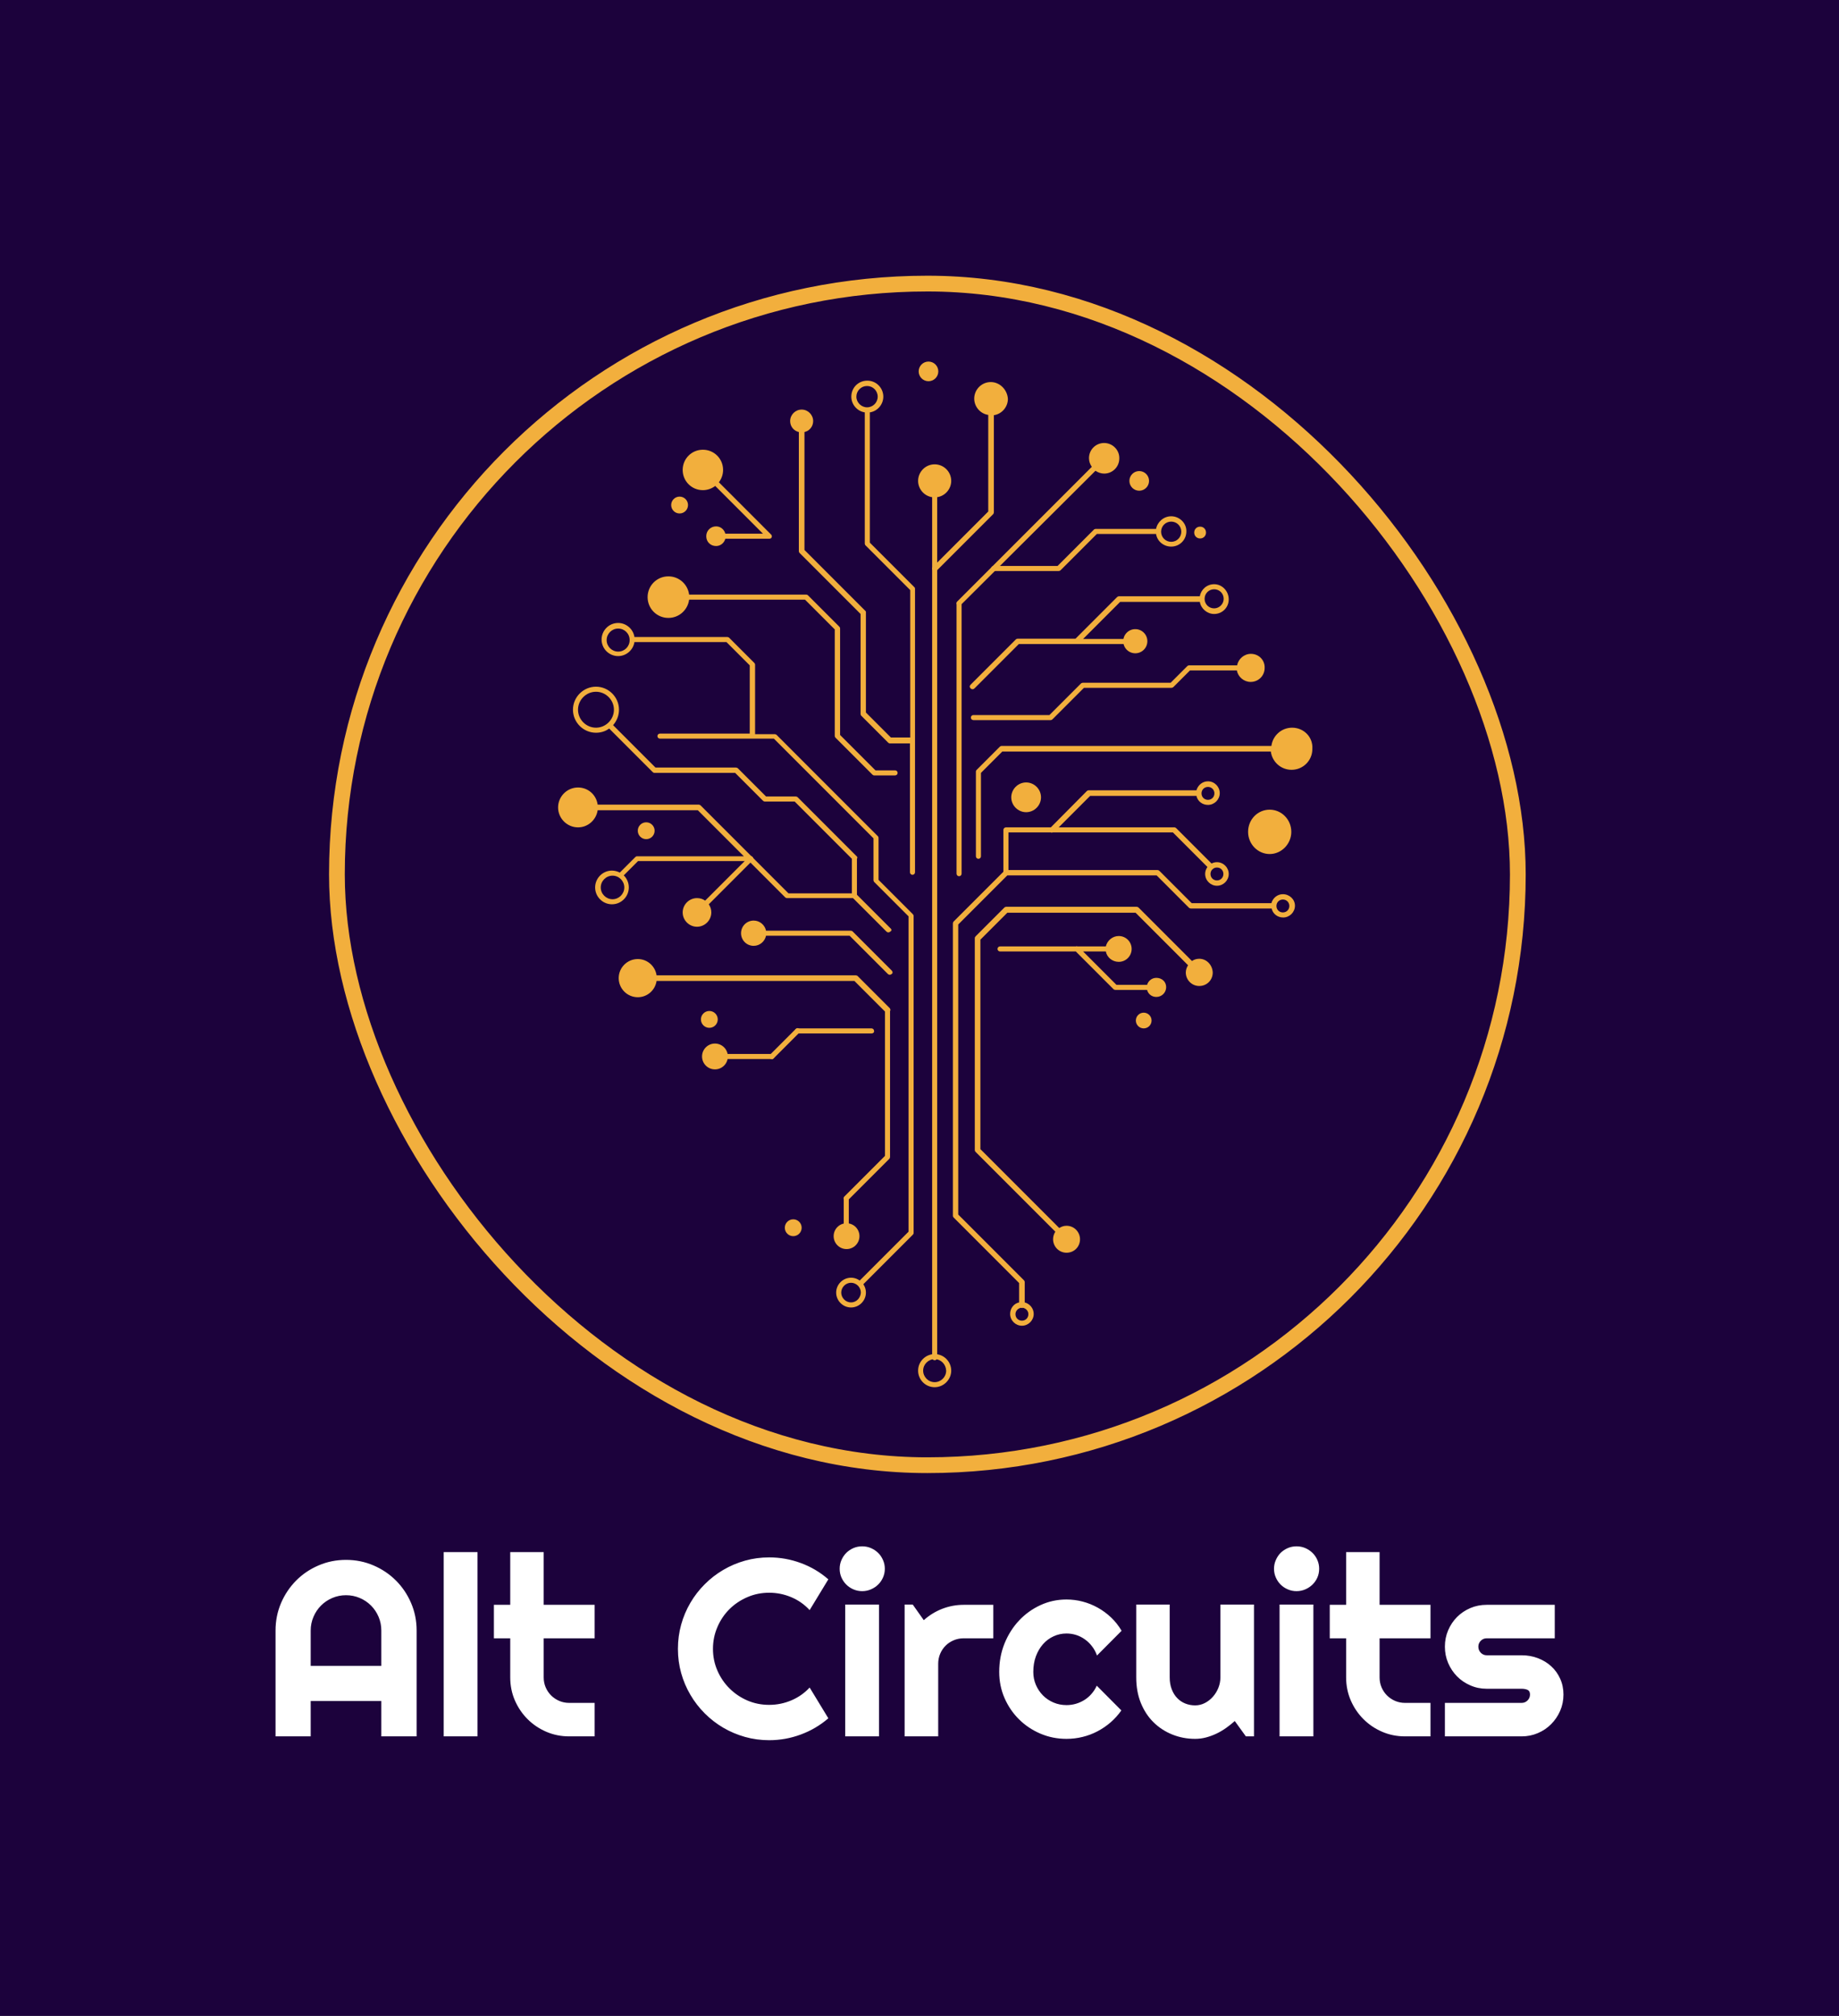 <svg viewBox="53.91 30.591 467.18 511.819" xmlns="http://www.w3.org/2000/svg"><rect x="53.91" y="30.591" width="467.18" height="511.819" fill="#808080" stroke="none"/><rect fill="rgba(28, 2, 60, 1)" y="30.591" x="53.91" width="100%" height="100%"></rect> <svg style="overflow: visible;" fill-opacity="0" fill="#f2af3d" height="304" width="304" preserveAspectRatio="none" xmlns="http://www.w3.org/2000/svg" y="100.591" x="137.5"><rect style="" stroke-opacity="1" stroke="#f2af3d" stroke-width="4" width="300" height="300" x="2" y="2" ry="50%" rx="50%"></rect></svg> <svg style="overflow: visible;" data-sanitized-enable-background="new 0 0 382 426.4" preserveAspectRatio="xMinYMin" width="191.625" height="260.401" xml:space="preserve" viewBox="46.4 33.1 268.818 365.3" y="122.39" x="195.688" id="Layer_1" version="1.1" xmlns:xlink="http://www.w3.org/1999/xlink" xmlns="http://www.w3.org/2000/svg"><path style="fill: #f2af3d; fill-opacity: 1;" d="M152.8,209.3L152.8,209.3C152.8,209.2,152.8,209.2,152.8,209.3l-21-21c-0.1-0.1-0.2-0.2-0.3-0.2  c-0.1,0-0.2-0.1-0.4-0.1h-10.6l-10-10c-0.1-0.1-0.2-0.2-0.3-0.2c-0.1,0-0.2-0.1-0.4-0.1H81.1L66,162.6c1.3-1.5,2.1-3.4,2.1-5.5  c0-4.5-3.7-8.2-8.2-8.2s-8.2,3.7-8.2,8.2s3.7,8.2,8.2,8.2c1.7,0,3.4-0.5,4.7-1.5l15.5,15.5c0,0,0,0,0,0l0,0c0.2,0.2,0.4,0.3,0.7,0.3  c0.1,0,0.2,0,0.2,0h28.5l9.9,9.9c0,0,0,0,0,0c0.2,0.2,0.4,0.3,0.7,0.3h10.6l20.4,20.4v13.2c0,0.5,0.4,0.9,0.9,0.9s0.9-0.4,0.9-0.9  v-13.2C153.1,209.9,153.1,209.5,152.8,209.3z M53.5,157.1c0-3.5,2.9-6.4,6.4-6.4s6.4,2.9,6.4,6.4s-2.9,6.4-6.4,6.4  S53.5,160.6,53.5,157.1z" class="st0"></path><path style="fill: #f2af3d; fill-opacity: 1;" d="M275.2,91.9c-1.2,0-2.1,0.9-2.1,2.1c0,1.2,0.9,2.1,2.1,2.1c1.2,0,2.1-0.9,2.1-2.1   C277.3,92.8,276.4,91.9,275.2,91.9z" class="st0"></path><path style="fill: #f2af3d; fill-opacity: 1;" d="M264.9,88.2c-2.7,0-4.9,2-5.4,4.5H238c-0.1,0-0.2,0-0.4,0.1c-0.1,0-0.2,0.1-0.3,0.2l-12.9,12.9h-22.8   c-0.5,0-0.9,0.4-0.9,0.9c0,0.5,0.4,0.9,0.9,0.9h23.1c0,0,0,0,0.1,0c0.2,0,0.5-0.1,0.7-0.3l12.9-12.9h21.1c0.4,2.6,2.7,4.5,5.4,4.5   c3,0,5.4-2.4,5.4-5.4C270.4,90.7,267.9,88.2,264.9,88.2z M264.9,97.3c-2,0-3.6-1.6-3.6-3.6c0-2,1.6-3.6,3.6-3.6   c2,0,3.6,1.6,3.6,3.6C268.5,95.7,266.9,97.3,264.9,97.3z" class="st0"></path><circle style="fill: #f2af3d; fill-opacity: 1;" r="4.1" cy="142.2" cx="293.3" class="st1"></circle><path style="fill: #f2af3d; fill-opacity: 1;" d="M293.3,137.2c-2.4,0-4.5,1.8-4.9,4.1h-17.1c-0.1,0-0.2,0-0.4,0.1c-0.1,0-0.2,0.1-0.3,0.2l-5.9,5.9h-31.3  c-0.1,0-0.2,0-0.4,0.1c-0.1,0-0.2,0.1-0.3,0.2l-11.2,11.2h-27.1c-0.5,0-0.9,0.4-0.9,0.9s0.4,0.9,0.9,0.9h27.5c0.3,0,0.5-0.1,0.7-0.3  c0,0,0,0,0,0l11.2-11.2h31c0.1,0,0.2,0,0.2,0c0.2,0,0.5-0.1,0.7-0.3l0,0c0,0,0,0,0,0l5.9-5.9h16.7c0.4,2.3,2.5,4.1,4.9,4.1  c2.8,0,5-2.2,5-5C298.3,139.4,296.1,137.2,293.3,137.2z M293.3,145.3c-1.7,0-3.2-1.4-3.2-3.2c0-1.7,1.4-3.2,3.2-3.2  c1.7,0,3.2,1.4,3.2,3.2C296.5,143.9,295,145.3,293.3,145.3z" class="st2"></path><line style="fill: #FFFFFF;" y2="179.1" x2="196.4" y1="209.2" x1="196.4" class="st1"></line><path style="fill: #f2af3d; fill-opacity: 1;" d="M308,163.5c-3.8,0-6.9,2.8-7.4,6.5h-96.1c-0.1,0-0.2,0-0.4,0.1c-0.1,0-0.2,0.1-0.3,0.2l-8.2,8.2c0,0,0,0,0,0  l0,0c0,0,0,0.1-0.1,0.1c-0.1,0.1-0.1,0.1-0.1,0.2c-0.1,0.1-0.1,0.2-0.1,0.4v30.1c0,0.5,0.4,0.9,0.9,0.9c0.5,0,0.9-0.4,0.9-0.9v-29.7  l7.6-7.6h95.7c0.5,3.7,3.6,6.5,7.4,6.5c4.1,0,7.4-3.3,7.4-7.4C315.5,166.8,312.1,163.5,308,163.5z" class="st2"></path><path style="fill: #f2af3d; fill-opacity: 1;" d="M200.6,40.4c-3.3,0-5.9,2.7-5.9,5.9c0,2.9,2.2,5.4,5,5.8v34.4l-19.7,19.7c-0.4,0.4-0.4,0.9,0,1.3  c0.2,0.2,0.4,0.3,0.7,0.3s0.5-0.1,0.7-0.3l20-20c0.1-0.1,0.2-0.2,0.2-0.3c0-0.1,0.1-0.2,0.1-0.4V52.2c2.8-0.4,5-2.9,5-5.8  C206.5,43.1,203.8,40.4,200.6,40.4z" class="st2"></path><circle style="fill: #f2af3d; fill-opacity: 1;" r="5" cy="75.6" cx="180.6" class="st1"></circle><path style="fill: #f2af3d; fill-opacity: 1;" d="M186.5,75.6c0-3.3-2.7-5.9-5.9-5.9c-3.3,0-5.9,2.7-5.9,5.9c0,2.9,2.2,5.4,5,5.8v306.5c0,0.5,0.4,0.9,0.9,0.9  c0.5,0,0.9-0.4,0.9-0.9V81.4C184.3,81,186.5,78.5,186.5,75.6z M180.6,79.6c-2.2,0-4.1-1.8-4.1-4.1c0-2.2,1.8-4.1,4.1-4.1  c2.2,0,4.1,1.8,4.1,4.1C184.6,77.8,182.8,79.6,180.6,79.6z" class="st3"></path><path style="fill: #f2af3d; fill-opacity: 1;" d="M180.6,398.4c-3.3,0-5.9-2.7-5.9-5.9c0-3.3,2.7-5.9,5.9-5.9c3.3,0,5.9,2.7,5.9,5.9  C186.5,395.7,183.8,398.4,180.6,398.4z M180.6,388.4c-2.2,0-4.1,1.8-4.1,4.1c0,2.2,1.8,4.1,4.1,4.1c2.2,0,4.1-1.8,4.1-4.1  C184.6,390.2,182.8,388.4,180.6,388.4z" class="st0"></path><circle style="fill: #f2af3d; fill-opacity: 1;" r="3.5" cy="75.6" cx="253.5" class="st3"></circle><path style="fill: #f2af3d; fill-opacity: 1;" d="M273.9,187.8c0.4,1.9,2.1,3.2,4.1,3.2c2.3,0,4.2-1.9,4.2-4.2c0-2.3-1.9-4.2-4.2-4.2c-2,0-3.6,1.4-4.1,3.2   h-38.4c-0.1,0-0.2,0-0.4,0.1c-0.1,0-0.2,0.1-0.3,0.2L222,199h-16c-0.5,0-0.9,0.4-0.9,0.9v15.2c0,0.5,0.4,0.9,0.9,0.9   c0.5,0,0.9-0.4,0.9-0.9v-14.3h15.1c0.1,0,0.2,0.1,0.3,0.1c0.1,0,0.2,0,0.3-0.1h42.9l12.9,12.9c0.2,0.2,0.4,0.3,0.7,0.3   s0.5-0.1,0.7-0.3c0.4-0.4,0.4-0.9,0-1.3l-13.1-13.1c0,0,0,0,0,0c-0.2-0.2-0.4-0.3-0.7-0.3h-41.2l11.2-11.2H273.9z M278,184.6   c1.3,0,2.3,1,2.3,2.3c0,1.3-1,2.3-2.3,2.3c-1.3,0-2.3-1-2.3-2.3C275.7,185.6,276.7,184.6,278,184.6z" class="st3"></path><path style="fill: #f2af3d; fill-opacity: 1;" d="M213.2,193.6c2.9,0,5.3-2.4,5.3-5.3s-2.4-5.3-5.3-5.3c-2.9,0-5.3,2.4-5.3,5.3S210.3,193.6,213.2,193.6z" class="st3"></path><ellipse style="fill: #f2af3d; fill-opacity: 1;" ry="7" rx="6.7" cy="200.6" cx="300" class="st1"></ellipse><path style="fill: #f2af3d; fill-opacity: 1;" d="M300,208.5c-4.2,0-7.7-3.5-7.7-7.9c0-4.4,3.4-7.9,7.7-7.9c4.2,0,7.7,3.5,7.7,7.9  C307.7,204.9,304.2,208.5,300,208.5z M300,194.5c-3.2,0-5.8,2.7-5.8,6c0,3.3,2.6,6,5.8,6c3.2,0,5.8-2.7,5.8-6  C305.8,197.3,303.2,194.5,300,194.5z" class="st2"></path><circle style="fill: #f2af3d; fill-opacity: 1;" r="3.5" cy="36.6" cx="178.4" class="st3"></circle><path style="fill: #f2af3d; fill-opacity: 1;" d="M154.3,362.3c-0.2,0-0.5-0.1-0.7-0.3c-0.4-0.4-0.4-0.9,0-1.3l17.9-17.9c0.4-0.4,0.9-0.4,1.3,0  c0.4,0.4,0.4,0.9,0,1.3L154.9,362C154.7,362.2,154.5,362.3,154.3,362.3z" class="st3"></path><path style="fill: #f2af3d; fill-opacity: 1;" d="M172.8,229.9C172.8,229.9,172.8,229.9,172.8,229.9l-12.2-12.2V203c0-0.3,0-0.6-0.2-0.8l-36.1-36.1   c-0.1-0.1-0.2-0.2-0.3-0.2c-0.1,0-0.2-0.1-0.4-0.1h-7v-24.7c0-0.3-0.1-0.5-0.3-0.7c0,0,0,0,0,0l-8.9-8.9c-0.1-0.1-0.2-0.2-0.3-0.2   c-0.1,0-0.2-0.1-0.4-0.1H73.6c-0.4-2.8-2.9-5-5.8-5c-3.3,0-5.9,2.7-5.9,5.9c0,3.3,2.7,5.9,5.9,5.9c2.9,0,5.4-2.2,5.8-5h32.8   l8.3,8.3v24.3H82.7c-0.5,0-0.9,0.4-0.9,0.9c0,0.5,0.4,0.9,0.9,0.9h40.6l35.5,35.5v14.9c0,0.1,0,0.2,0.1,0.4c0,0.1,0.1,0.2,0.2,0.3   l12.2,12.2v112.5c0,0.5,0.4,0.9,0.9,0.9c0.5,0,0.9-0.4,0.9-0.9V230.6C173.1,230.3,173,230.1,172.8,229.9z M67.8,136.4   c-2.2,0-4.1-1.8-4.1-4.1c0-2.2,1.8-4.1,4.1-4.1s4.1,1.8,4.1,4.1C71.9,134.6,70.1,136.4,67.8,136.4z" class="st3"></path><path style="fill: #f2af3d; fill-opacity: 1;" d="M150.8,359.4c-2.9,0-5.3,2.4-5.3,5.3s2.4,5.3,5.3,5.3c2.9,0,5.3-2.4,5.3-5.3S153.7,359.4,150.8,359.4z    M150.8,368.2c-1.9,0-3.5-1.6-3.5-3.5c0-1.9,1.6-3.5,3.5-3.5c1.9,0,3.5,1.6,3.5,3.5C154.2,366.6,152.7,368.2,150.8,368.2z" class="st3"></path><circle style="fill: #f2af3d; fill-opacity: 1;" r="6.5" cy="117" cx="85.8" class="st1"></circle><path style="fill: #f2af3d; fill-opacity: 1;" d="M173.3,113.4C173.3,113.4,173.3,113.3,173.3,113.4l-15.8-15.8V51.2c2.7-0.4,4.8-2.8,4.8-5.6   c0-3.1-2.5-5.7-5.7-5.7s-5.7,2.5-5.7,5.7c0,2.8,2.1,5.2,4.8,5.6v46.7c0,0.1,0,0.2,0.1,0.4c0,0.1,0.1,0.2,0.2,0.3l15.9,15.9V167H165   l-8.9-8.9v-35.6c0-0.1,0-0.1,0-0.2c0,0,0-0.1,0-0.1c0-0.1-0.1-0.2-0.2-0.3c0,0,0,0,0,0l-21.7-21.7v-42c1.8-0.4,3.1-2,3.1-3.9   c0-2.2-1.8-4.1-4.1-4.1c-2.2,0-4.1,1.8-4.1,4.1c0,1.9,1.3,3.5,3.1,3.9v42.4c0,0.1,0,0.2,0.1,0.4c0,0.1,0.1,0.2,0.2,0.3l21.7,21.7   v35.6c0,0.1,0,0.2,0.1,0.4c0,0.1,0.1,0.2,0.2,0.3l9.5,9.5c0,0,0,0,0,0l0,0c0.2,0.2,0.4,0.3,0.7,0.3c0.1,0,0.2,0,0.2,0h6.9v45.9   c0,0.5,0.4,0.9,0.9,0.9c0.5,0,0.9-0.4,0.9-0.9V114C173.6,113.8,173.5,113.5,173.3,113.4z M152.7,45.6c0-2.1,1.7-3.8,3.8-3.8   c2.1,0,3.8,1.7,3.8,3.8c0,2.1-1.7,3.8-3.8,3.8C154.5,49.4,152.7,47.7,152.7,45.6z" class="st3"></path><path style="fill: #f2af3d; fill-opacity: 1;" d="M166.5,178.7h-7l-12.6-12.6v-37.9c0-0.3-0.1-0.5-0.3-0.7c0,0,0,0,0,0l-11.1-11.1c-0.1-0.1-0.2-0.2-0.3-0.2   c-0.1,0-0.2-0.1-0.4-0.1H93.1c-0.5-3.7-3.6-6.5-7.4-6.5c-4.1,0-7.4,3.3-7.4,7.4c0,4.1,3.3,7.4,7.4,7.4c3.8,0,6.9-2.8,7.4-6.5h41.3   l10.6,10.6v37.9c0,0.1,0,0.2,0.1,0.4c0,0.1,0.1,0.2,0.2,0.3l13.1,13.1c0,0,0,0,0,0c0.2,0.2,0.4,0.3,0.7,0.3h7.4   c0.5,0,0.9-0.4,0.9-0.9S167,178.7,166.5,178.7z M91.3,117c0,3.1-2.5,5.6-5.6,5.6c-3.1,0-5.6-2.5-5.6-5.6c0-3.1,2.5-5.6,5.6-5.6   C88.8,111.4,91.3,113.9,91.3,117C91.3,117,91.3,117,91.3,117C91.3,117,91.3,117,91.3,117z" class="st3"></path><path style="fill: #f2af3d; fill-opacity: 1;" d="M122.5,95.7c0.1-0.2,0.1-0.5,0-0.7c0-0.1-0.1-0.2-0.2-0.3l-18.6-18.6c0.9-1.2,1.5-2.7,1.5-4.4  c0-4-3.2-7.2-7.2-7.2s-7.2,3.2-7.2,7.2s3.2,7.2,7.2,7.2c1.7,0,3.2-0.6,4.4-1.5l17,17h-13.3c0,0-0.1,0-0.1,0  c-0.4-1.5-1.7-2.6-3.3-2.6c-1.9,0-3.5,1.5-3.5,3.5s1.5,3.5,3.5,3.5c1.6,0,2.9-1.1,3.3-2.6c0,0,0.1,0,0.1,0h15.6c0.1,0,0.2,0,0.4-0.1  C122.3,96.1,122.4,95.9,122.5,95.7z" class="st2"></path><circle style="fill: #f2af3d; fill-opacity: 1;" r="3" cy="84.2" cx="89.7" class="st3"></circle><circle style="fill: #f2af3d; fill-opacity: 1;" r="3" cy="200.2" cx="77.8" class="st2"></circle><circle style="fill: #f2af3d; fill-opacity: 1;" r="3" cy="267.4" cx="100.3" class="st0"></circle><circle style="fill: #f2af3d; fill-opacity: 1;" r="3" cy="341.6" cx="130.2" class="st3"></circle><path style="fill: #f2af3d; fill-opacity: 1;" d="M164.8,264.3c0.1-0.3,0-0.6-0.2-0.9l0,0c0,0,0,0,0,0l-11.4-11.4c-0.1-0.1-0.2-0.2-0.3-0.2  c-0.1,0-0.2-0.1-0.4-0.1l0,0H81.5c-0.5-3.3-3.3-5.8-6.7-5.8c-3.7,0-6.8,3-6.8,6.8c0,3.7,3,6.8,6.8,6.8c3.4,0,6.2-2.5,6.7-5.8H152  l10.9,10.9v51.4l-14.4,14.4c0,0,0,0,0,0l-0.1,0.1c-0.3,0.3-0.3,0.7-0.2,1v12.2c0,0.5,0.4,0.9,0.9,0.9s0.9-0.4,0.9-0.9v-12.2  l14.4-14.4c0.1-0.1,0.2-0.2,0.2-0.3c0-0.1,0.1-0.2,0.1-0.4V264.3z" class="st3"></path><circle style="fill: #f2af3d; fill-opacity: 1;" r="4.6" cy="344.6" cx="149.2" class="st0"></circle><circle style="fill: #f2af3d; fill-opacity: 1;" r="4.6" cy="280.6" cx="102.3" class="st0"></circle><path style="fill: #f2af3d; fill-opacity: 1;" d="M122.6,281.5h-19.4c-0.5,0-0.9-0.4-0.9-0.9c0-0.5,0.4-0.9,0.9-0.9h19.4c0.5,0,0.9,0.4,0.9,0.9  C123.5,281.1,123.1,281.5,122.6,281.5z" class="st0"></path><path style="fill: #f2af3d; fill-opacity: 1;" d="M122.6,281.6c-0.2,0-0.5-0.1-0.7-0.3c-0.4-0.4-0.4-0.9,0-1.3l9.2-9.2c0.4-0.4,0.9-0.4,1.3,0  c0.4,0.4,0.4,0.9,0,1.3l-9.2,9.2C123,281.5,122.8,281.6,122.6,281.6z" class="st0"></path><path style="fill: #f2af3d; fill-opacity: 1;" d="M158.1,272.4h-26.4c-0.5,0-0.9-0.4-0.9-0.9c0-0.5,0.4-0.9,0.9-0.9h26.4c0.5,0,0.9,0.4,0.9,0.9  C159.1,272,158.7,272.4,158.1,272.4z" class="st0"></path><path style="fill: #f2af3d; fill-opacity: 1;" d="M165.3,250l-13.9-13.9c-0.1-0.1-0.2-0.2-0.3-0.2c-0.1,0-0.2-0.1-0.4-0.1h-30.2c-0.4-2-2.2-3.6-4.4-3.6  c-2.5,0-4.5,2-4.5,4.5c0,2.5,2,4.5,4.5,4.5c2.2,0,4-1.6,4.4-3.6h29.8l13.6,13.6c0.2,0.2,0.4,0.3,0.7,0.3s0.5-0.1,0.7-0.3  C165.7,251,165.7,250.4,165.3,250z" class="st2"></path><path style="fill: #f2af3d; fill-opacity: 1;" d="M115.7,209.5c-0.4-0.4-0.9-0.4-1.3,0l-15.6,15.6c-0.8-0.6-1.8-0.9-2.9-0.9c-2.8,0-5.1,2.3-5.1,5.1  c0,2.8,2.3,5.1,5.1,5.1c2.8,0,5.1-2.3,5.1-5.1c0-1.1-0.3-2-0.9-2.9l15.6-15.6C116.1,210.5,116.1,209.9,115.7,209.5z" class="st3"></path><path style="fill: #f2af3d; fill-opacity: 1;" d="M164.9,235l-12.2-12.2c-0.1-0.1-0.2-0.2-0.3-0.2c-0.1,0-0.2-0.1-0.4-0.1h-23.5l-12.9-12.9  c0-0.1-0.1-0.1-0.2-0.2l-18.2-18.2c-0.1-0.1-0.2-0.2-0.3-0.2c-0.1,0-0.2-0.1-0.4-0.1h-36c-0.5-3.5-3.4-6.1-7-6.1  c-3.9,0-7.1,3.2-7.1,7.1s3.2,7.1,7.1,7.1c3.6,0,6.5-2.7,7-6.1h35.7l16.4,16.4h-38c-0.3,0-0.5,0.1-0.7,0.3c0,0,0,0,0,0l-5.5,5.5  c-0.8-0.4-1.8-0.7-2.8-0.7c-3.3,0-6,2.7-6,6s2.7,6,6,6s6-2.7,6-6c0-1.7-0.7-3.2-1.8-4.3l5.1-5.1h39.5l12.9,12.9c0,0,0,0,0,0  c0.2,0.2,0.4,0.3,0.7,0.3h23.5l11.9,11.9c0.2,0.2,0.4,0.3,0.7,0.3s0.5-0.1,0.7-0.3C165.3,235.9,165.3,235.3,164.9,235z M65.8,224.6  c-2.3,0-4.2-1.9-4.2-4.2s1.9-4.2,4.2-4.2s4.2,1.9,4.2,4.2S68.1,224.6,65.8,224.6z" class="st2"></path><path style="fill: #f2af3d; fill-opacity: 1;" d="M304.7,222.8c-2,0-3.6,1.4-4.1,3.2h-28.4l-11.5-11.5c0,0,0,0,0,0l0,0c-0.2-0.2-0.5-0.3-0.7-0.3h-53.9   c-0.3,0-0.5,0.1-0.7,0.3c0,0,0,0,0,0l-18,18c-0.1,0.1-0.2,0.2-0.2,0.3c0,0.1-0.1,0.2-0.1,0.4v104.1c0,0.3,0.1,0.5,0.3,0.7   c0,0,0,0,0,0l23.3,23.3v6.9c-1.9,0.4-3.2,2.1-3.2,4.1c0,2.3,1.9,4.2,4.2,4.2s4.2-1.9,4.2-4.2c0-2-1.4-3.6-3.2-4.1V361   c0-0.1,0-0.2-0.1-0.4c0-0.1-0.1-0.2-0.2-0.3l-23.4-23.4V233.6l17.5-17.5h53.2l11.5,11.5c0.1,0.1,0.2,0.2,0.3,0.2   c0.1,0,0.2,0.1,0.4,0.1h28.8c0.4,1.9,2.1,3.2,4.1,3.2c2.3,0,4.2-1.9,4.2-4.2S307,222.8,304.7,222.8z M214,372.4   c0,1.3-1,2.3-2.3,2.3s-2.3-1-2.3-2.3c0-1.2,0.9-2.1,2-2.3c0.1,0,0.2,0.1,0.3,0.1s0.2,0,0.3-0.1C213.1,370.3,214,371.2,214,372.4z    M304.7,229.3c-1.3,0-2.3-1-2.3-2.3s1-2.3,2.3-2.3c1.3,0,2.3,1,2.3,2.3S306,229.3,304.7,229.3z" class="st2"></path><path style="fill: #f2af3d; fill-opacity: 1;" d="M281.2,219.8c2.3,0,4.2-1.9,4.2-4.2s-1.9-4.2-4.2-4.2s-4.2,1.9-4.2,4.2S278.9,219.8,281.2,219.8z M281.2,213.3   c1.3,0,2.3,1,2.3,2.3s-1,2.3-2.3,2.3s-2.3-1-2.3-2.3S279.9,213.3,281.2,213.3z" class="st2"></path><path style="fill: #f2af3d; fill-opacity: 1;" d="M259.6,252.6c-1.6,0-2.9,1.1-3.3,2.5h-10.9l-11.9-11.9h8.1c0.4,2.1,2.3,3.7,4.6,3.7c2.6,0,4.6-2.1,4.6-4.6   c0-2.6-2.1-4.6-4.6-4.6c-2.2,0-4.1,1.6-4.6,3.7h-10.1c-0.2-0.1-0.4-0.1-0.5,0h-27.1c-0.5,0-0.9,0.4-0.9,0.9c0,0.5,0.4,0.9,0.9,0.9   h27l13.4,13.4c0.1,0.1,0.2,0.2,0.3,0.2c0.1,0,0.2,0.1,0.4,0.1h11.3c0.4,1.5,1.7,2.5,3.3,2.5c1.9,0,3.5-1.5,3.5-3.5   S261.5,252.6,259.6,252.6z" class="st2"></path><circle style="fill: #f2af3d; fill-opacity: 1;" r="2.8" cy="267.8" cx="255.1" class="st2"></circle><path style="fill: #f2af3d; fill-opacity: 1;" d="M274.9,245.8c-1,0-1.9,0.3-2.6,0.8l-19-19c-0.1-0.1-0.2-0.2-0.3-0.2c-0.1,0-0.2-0.1-0.4-0.1h-46.5   c-0.1,0-0.2,0-0.4,0.1c-0.1,0-0.2,0.1-0.3,0.2l-10.2,10.2c0,0,0,0,0,0c-0.2,0.2-0.3,0.4-0.3,0.7v75.4c0,0.1,0,0.2,0.1,0.4   c0,0.1,0.1,0.2,0.2,0.3l28.4,28.4c-0.5,0.8-0.8,1.7-0.8,2.7c0,2.6,2.1,4.8,4.8,4.8s4.8-2.1,4.8-4.8c0-2.6-2.1-4.8-4.8-4.8   c-1,0-1.8,0.3-2.6,0.8l-28.1-28.1v-74.6l9.6-9.6h45.7l18.7,18.7c-0.5,0.8-0.8,1.7-0.8,2.6c0,2.6,2.1,4.8,4.8,4.8s4.8-2.1,4.8-4.8   C279.6,248,277.5,245.8,274.9,245.8z" class="st2"></path><circle style="fill: #f2af3d; fill-opacity: 1;" r="4.5" cy="67.6" cx="241" class="st1"></circle><path style="fill: #f2af3d; fill-opacity: 1;" d="M241,62.1c-3,0-5.4,2.4-5.4,5.4c0,1.2,0.4,2.2,1,3.1l-47.9,47.9c0,0,0,0,0,0l-0.1,0.1c-0.3,0.3-0.3,0.7-0.2,1  v95.9c0,0.5,0.4,0.9,0.9,0.9s0.9-0.4,0.9-0.9v-96L237.9,72c0.9,0.6,2,1,3.1,1c3,0,5.4-2.4,5.4-5.4C246.5,64.6,244,62.1,241,62.1z   M241,71.2c-2,0-3.6-1.6-3.6-3.6c0-2,1.6-3.6,3.6-3.6c2,0,3.6,1.6,3.6,3.6C244.6,69.5,243,71.2,241,71.2z" class="st2"></path><path style="fill: #f2af3d; fill-opacity: 1;" d="M280.2,112.4c-2.6,0-4.7,1.9-5.1,4.3h-28.8c-0.1,0-0.2,0-0.4,0.1c-0.1,0-0.2,0.1-0.3,0.2l-14.8,14.8h-20.6  c-0.1,0-0.2,0-0.4,0.1c-0.1,0-0.2,0.1-0.3,0.2l-16.1,16.1c-0.4,0.4-0.4,0.9,0,1.3c0.2,0.2,0.4,0.3,0.7,0.3s0.5-0.1,0.7-0.3  l15.8-15.8h41.6c0.5,0,0.9-0.4,0.9-0.9s-0.4-0.9-0.9-0.9h-18.7l13.2-13.2h28.4c0.4,2.4,2.6,4.3,5.1,4.3c2.9,0,5.2-2.3,5.2-5.2  S283.1,112.4,280.2,112.4z M280.2,121c-1.9,0-3.4-1.5-3.4-3.4s1.5-3.4,3.4-3.4s3.4,1.5,3.4,3.4S282,121,280.2,121z" class="st3"></path><circle style="fill: #f2af3d; fill-opacity: 1;" r="4.3" cy="132.7" cx="252.1" class="st0"></circle></svg> <svg style="overflow: visible;" xmlns="http://www.w3.org/2000/svg" width="327.18" height="49.22" x="123.91" viewBox="3.66 14.78 327.18 49.22" y="423.189"><g style="" fill-opacity="1" fill="#ffffff"><path transform="translate(0, 0)" d="M12.59 45.13L30.53 45.13L30.53 36.16Q30.53 34.31 29.83 32.67Q29.13 31.03 27.91 29.81Q26.69 28.59 25.05 27.89Q23.41 27.19 21.56 27.19L21.56 27.19Q19.72 27.19 18.08 27.89Q16.44 28.59 15.22 29.81Q14 31.03 13.30 32.67Q12.59 34.31 12.59 36.16L12.59 36.16L12.59 45.13ZM39.50 36.16L39.50 63.03L30.53 63.03L30.53 54.06L12.59 54.06L12.59 63.03L3.66 63.03L3.66 36.16Q3.66 32.44 5.06 29.17Q6.47 25.91 8.89 23.47Q11.31 21.03 14.58 19.63Q17.84 18.22 21.56 18.22L21.56 18.22Q25.28 18.22 28.55 19.63Q31.81 21.03 34.25 23.47Q36.69 25.91 38.09 29.17Q39.50 32.44 39.50 36.16L39.50 36.16ZM54.97 16.25L54.97 63.03L46.38 63.03L46.38 16.25L54.97 16.25ZM84.72 63.03L78.25 63.03Q75.16 63.03 72.44 61.86Q69.72 60.69 67.67 58.64Q65.63 56.59 64.45 53.88Q63.28 51.16 63.28 48.06L63.28 48.06L63.28 38.13L59.13 38.13L59.13 29.63L63.28 29.63L63.28 16.25L71.78 16.25L71.78 29.63L84.72 29.63L84.72 38.13L71.78 38.13L71.78 48.06Q71.78 49.41 72.28 50.58Q72.78 51.75 73.66 52.63Q74.53 53.50 75.72 54.02Q76.91 54.53 78.25 54.53L78.25 54.53L84.72 54.53L84.72 63.03ZM139.34 50.63L144.09 58.44Q140.97 61.13 137.09 62.56Q133.22 64 129.06 64L129.06 64Q125.88 64 122.92 63.17Q119.97 62.34 117.39 60.83Q114.81 59.31 112.69 57.19Q110.56 55.06 109.05 52.48Q107.53 49.91 106.70 46.95Q105.88 44 105.88 40.81L105.88 40.81Q105.88 37.63 106.70 34.66Q107.53 31.69 109.05 29.11Q110.56 26.53 112.69 24.41Q114.81 22.28 117.39 20.77Q119.97 19.25 122.92 18.42Q125.88 17.59 129.06 17.59L129.06 17.59Q133.22 17.59 137.09 19.02Q140.97 20.44 144.09 23.16L144.09 23.16L139.34 30.97Q137.38 28.84 134.69 27.70Q132 26.56 129.06 26.56L129.06 26.56Q126.09 26.56 123.50 27.69Q120.91 28.81 118.97 30.73Q117.03 32.66 115.91 35.27Q114.78 37.88 114.78 40.81L114.78 40.81Q114.78 43.75 115.91 46.33Q117.03 48.91 118.97 50.84Q120.91 52.78 123.50 53.91Q126.09 55.03 129.06 55.03L129.06 55.03Q132 55.03 134.69 53.89Q137.38 52.75 139.34 50.63L139.34 50.63ZM158.44 20.47L158.44 20.47Q158.44 21.66 157.98 22.69Q157.53 23.72 156.75 24.48Q155.97 25.25 154.92 25.70Q153.88 26.16 152.69 26.16L152.69 26.16Q151.50 26.16 150.45 25.70Q149.41 25.25 148.64 24.48Q147.88 23.72 147.42 22.69Q146.97 21.66 146.97 20.47L146.97 20.47Q146.97 19.31 147.42 18.27Q147.88 17.22 148.64 16.45Q149.41 15.69 150.45 15.23Q151.50 14.78 152.69 14.78L152.69 14.78Q153.88 14.78 154.92 15.23Q155.97 15.69 156.75 16.45Q157.53 17.22 157.98 18.27Q158.44 19.31 158.44 20.47ZM156.97 29.56L156.97 63.03L148.38 63.03L148.38 29.56L156.97 29.56ZM172 44.59L172 63.03L163.47 63.03L163.47 29.56L165.53 29.56L168.34 33.53Q170.41 31.66 173.03 30.64Q175.66 29.63 178.47 29.63L178.47 29.63L186 29.63L186 38.13L178.47 38.13Q177.13 38.13 175.94 38.63Q174.75 39.13 173.88 40Q173 40.88 172.50 42.06Q172 43.25 172 44.59L172 44.59ZM218.59 36.22L218.59 36.22L212.34 42.50Q211.88 41.19 211.06 40.14Q210.25 39.09 209.23 38.38Q208.22 37.66 207.03 37.28Q205.84 36.91 204.59 36.91L204.59 36.91Q202.84 36.91 201.30 37.63Q199.75 38.34 198.61 39.64Q197.47 40.94 196.81 42.72Q196.16 44.50 196.16 46.66L196.16 46.66Q196.16 48.41 196.81 49.94Q197.47 51.47 198.61 52.63Q199.75 53.78 201.30 54.44Q202.84 55.09 204.59 55.09L204.59 55.09Q205.84 55.09 207 54.75Q208.16 54.41 209.17 53.77Q210.19 53.13 210.98 52.20Q211.78 51.28 212.28 50.16L212.28 50.16L218.53 56.44Q217.34 58.13 215.80 59.47Q214.25 60.81 212.45 61.75Q210.66 62.69 208.67 63.17Q206.69 63.66 204.59 63.66L204.59 63.66Q201.06 63.66 197.95 62.33Q194.84 61 192.52 58.69Q190.19 56.38 188.84 53.28Q187.50 50.19 187.50 46.66L187.50 46.66Q187.50 42.81 188.84 39.47Q190.19 36.13 192.52 33.64Q194.84 31.16 197.95 29.72Q201.06 28.28 204.59 28.28L204.59 28.28Q206.69 28.28 208.70 28.81Q210.72 29.34 212.55 30.36Q214.38 31.38 215.92 32.84Q217.47 34.31 218.59 36.22ZM250.16 63.03L247.34 59.13Q246.31 60.06 245.14 60.89Q243.97 61.72 242.69 62.33Q241.41 62.94 240.05 63.30Q238.69 63.66 237.28 63.66L237.28 63.66Q234.19 63.66 231.47 62.56Q228.75 61.47 226.70 59.45Q224.66 57.44 223.48 54.55Q222.31 51.66 222.31 48.06L222.31 48.06L222.31 29.56L230.81 29.56L230.81 48.06Q230.81 49.75 231.33 51.08Q231.84 52.41 232.72 53.31Q233.59 54.22 234.77 54.69Q235.94 55.16 237.28 55.16L237.28 55.16Q238.59 55.16 239.77 54.55Q240.94 53.94 241.81 52.94Q242.69 51.94 243.19 50.67Q243.69 49.41 243.69 48.06L243.69 48.06L243.69 29.56L252.22 29.56L252.22 63.03L250.16 63.03ZM268.78 20.47L268.78 20.47Q268.78 21.66 268.33 22.69Q267.88 23.72 267.09 24.48Q266.31 25.25 265.27 25.70Q264.22 26.16 263.03 26.16L263.03 26.16Q261.84 26.16 260.80 25.70Q259.75 25.25 258.98 24.48Q258.22 23.72 257.77 22.69Q257.31 21.66 257.31 20.47L257.31 20.47Q257.31 19.31 257.77 18.27Q258.22 17.22 258.98 16.45Q259.75 15.69 260.80 15.23Q261.84 14.78 263.03 14.78L263.03 14.78Q264.22 14.78 265.27 15.23Q266.31 15.69 267.09 16.45Q267.88 17.22 268.33 18.27Q268.78 19.31 268.78 20.47ZM267.31 29.56L267.31 63.03L258.72 63.03L258.72 29.56L267.31 29.56ZM297.06 63.03L290.59 63.03Q287.50 63.03 284.78 61.86Q282.06 60.69 280.02 58.64Q277.97 56.59 276.80 53.88Q275.63 51.16 275.63 48.06L275.63 48.06L275.63 38.13L271.47 38.13L271.47 29.63L275.63 29.63L275.63 16.25L284.13 16.25L284.13 29.63L297.06 29.63L297.06 38.13L284.13 38.13L284.13 48.06Q284.13 49.41 284.63 50.58Q285.13 51.75 286 52.63Q286.88 53.50 288.06 54.02Q289.25 54.53 290.59 54.53L290.59 54.53L297.06 54.53L297.06 63.03ZM320.22 63.03L320.22 63.03L300.72 63.03L300.72 54.53L320.22 54.53Q321.09 54.53 321.72 53.91Q322.34 53.28 322.34 52.41L322.34 52.41Q322.34 51.50 321.72 51.22Q321.09 50.94 320.22 50.94L320.22 50.94L311.34 50.94Q309.13 50.94 307.19 50.09Q305.25 49.25 303.81 47.80Q302.38 46.34 301.55 44.41Q300.72 42.47 300.72 40.25L300.72 40.25Q300.72 38.03 301.55 36.09Q302.38 34.16 303.81 32.72Q305.25 31.28 307.19 30.45Q309.13 29.63 311.34 29.63L311.34 29.63L328.63 29.63L328.63 38.13L311.34 38.13Q310.47 38.13 309.84 38.75Q309.22 39.38 309.22 40.25L309.22 40.25Q309.22 41.16 309.84 41.80Q310.47 42.44 311.34 42.44L311.34 42.44L320.22 42.44Q322.41 42.44 324.34 43.17Q326.28 43.91 327.72 45.22Q329.16 46.53 330 48.38Q330.84 50.22 330.84 52.41L330.84 52.41Q330.84 54.63 330 56.55Q329.16 58.47 327.72 59.92Q326.28 61.38 324.34 62.20Q322.41 63.03 320.22 63.03Z"></path></g></svg></svg>